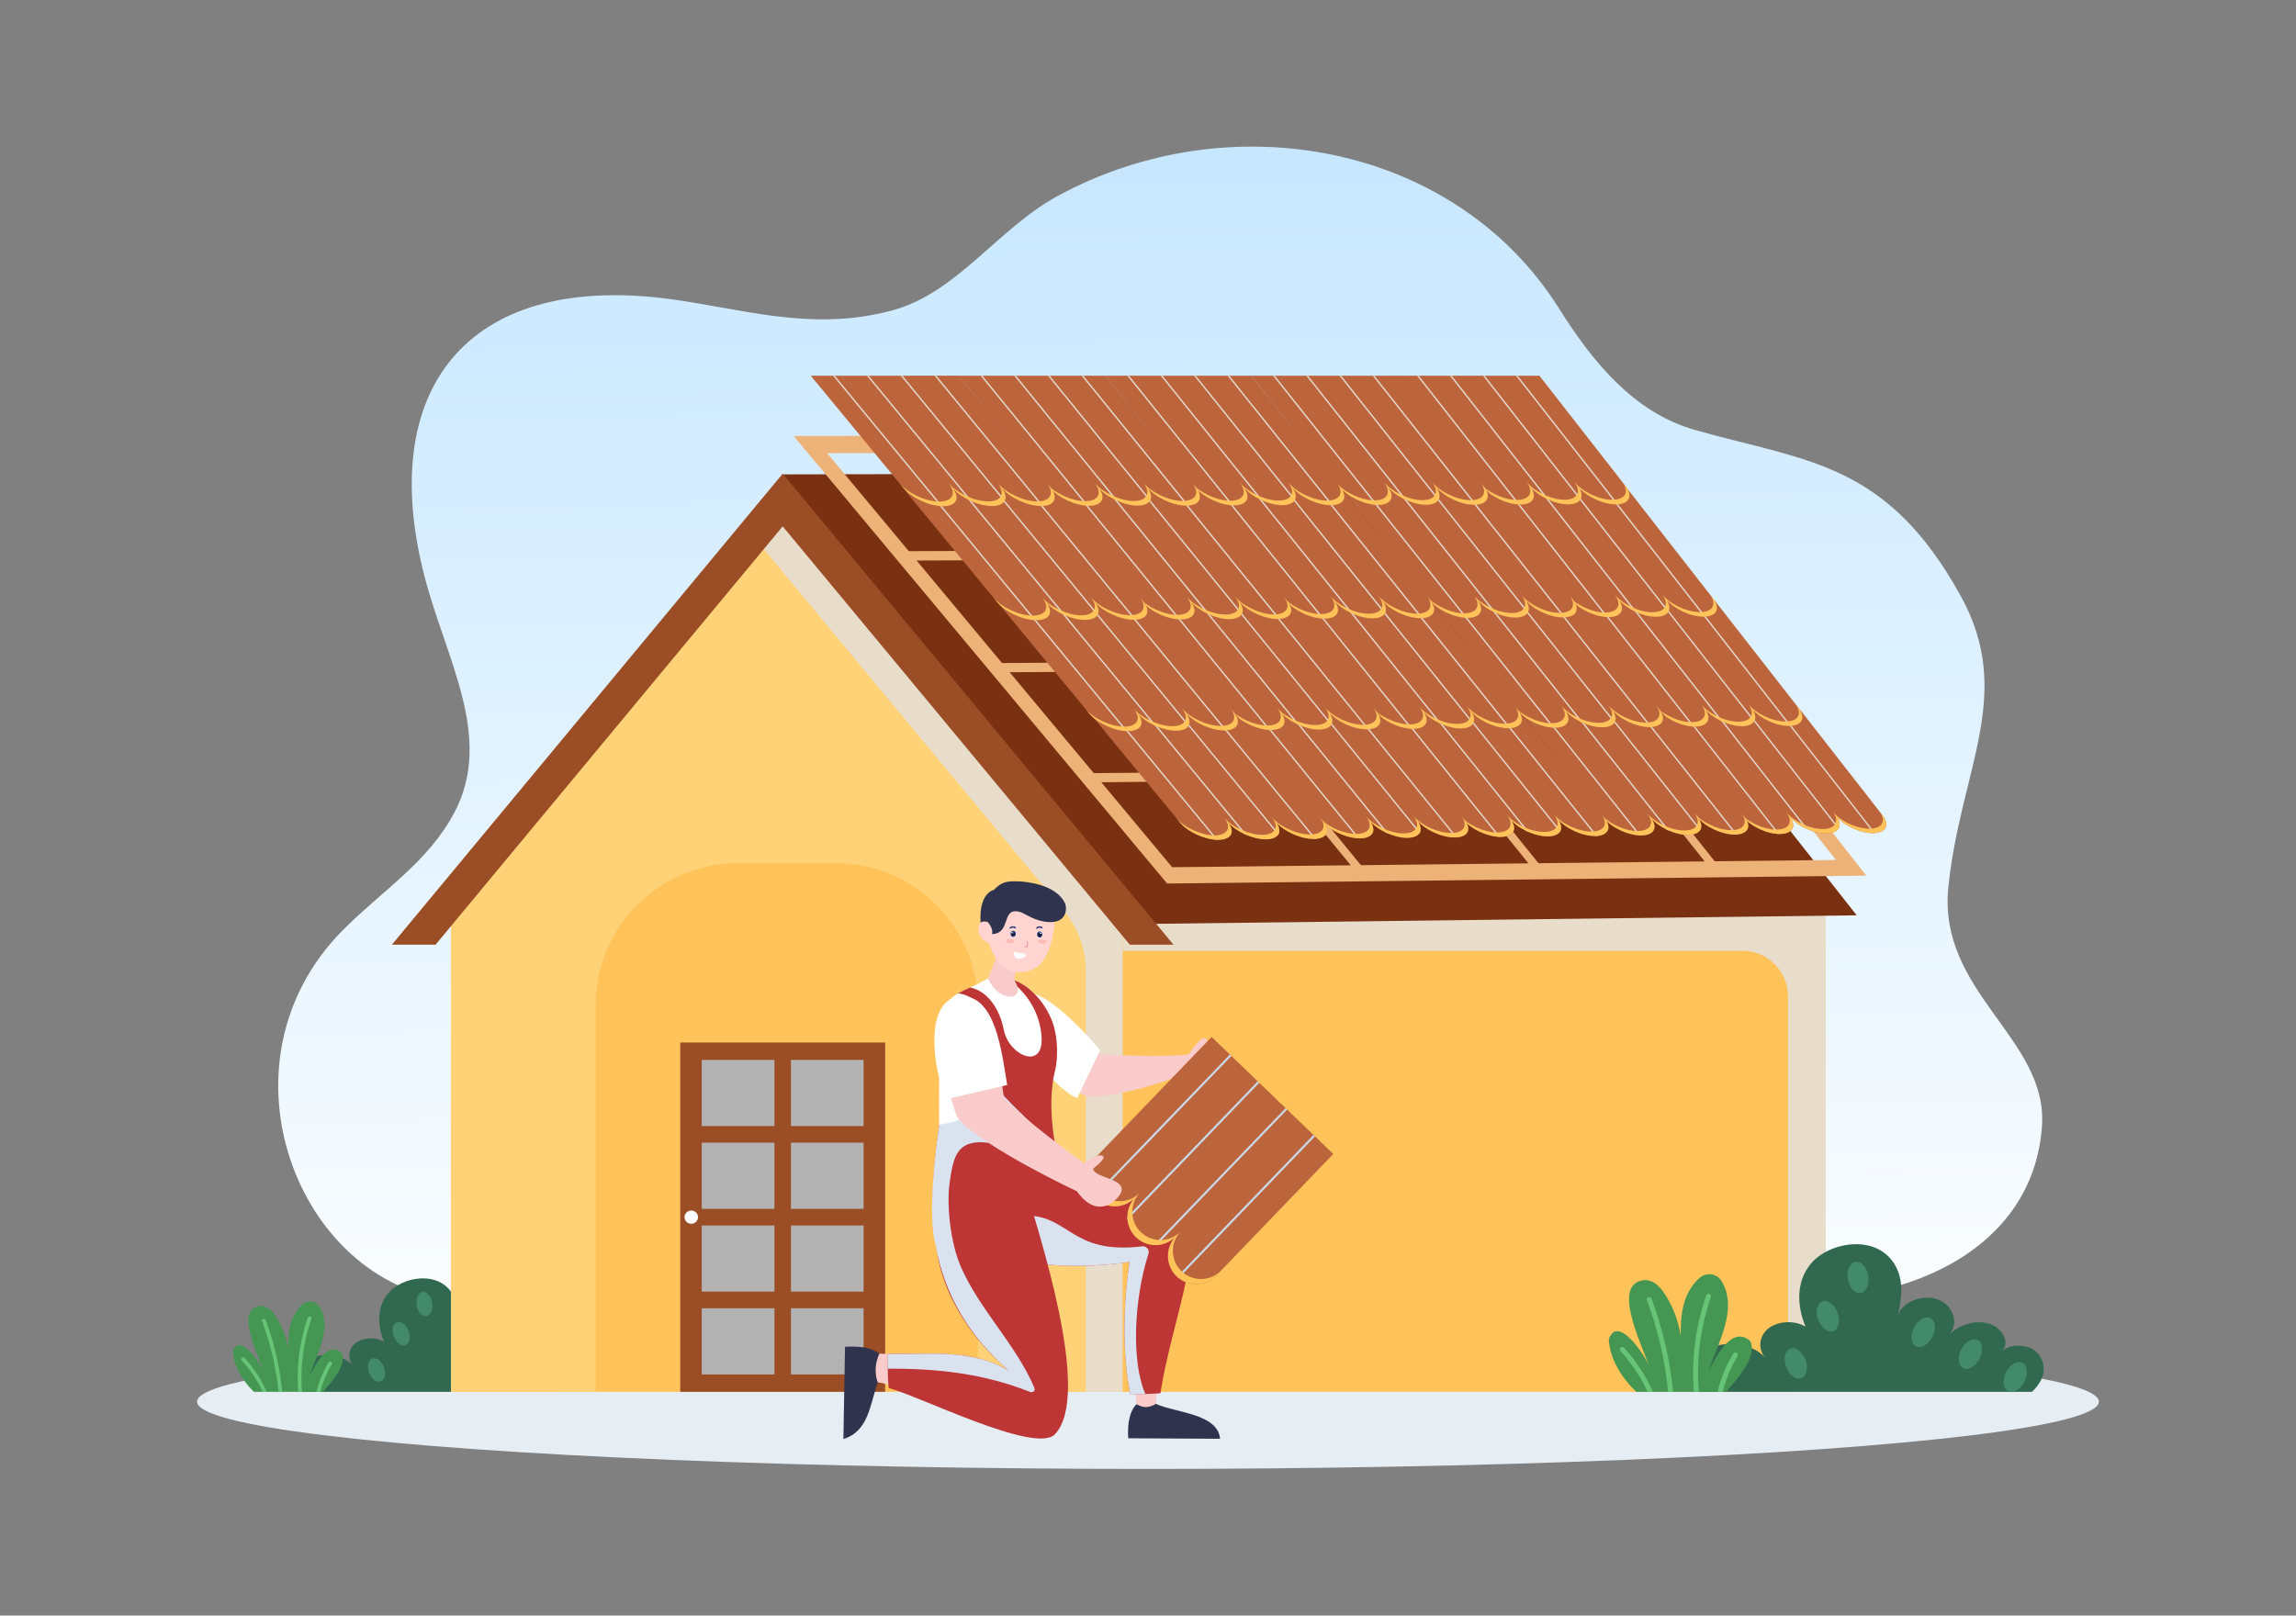 <?xml version="1.0" encoding="utf-8"?>
<svg xmlns="http://www.w3.org/2000/svg" viewBox="0 0 1364 960">
  <rect x="0" y="0" width="1364" height="960" fill="#808080" stroke="none"/>
  <linearGradient gradientUnits="userSpaceOnUse" id="a" x1="691.537" x2="682.111" y1="843.347" y2="62.905">
    <stop offset="0" stop-color="#fff"/>
    <stop offset="1" stop-color="#c5e6ff"/>
  </linearGradient>
  <path d="M1157.469,527.086c7.167-69.924,39.771-114.195,7.389-172.891  c-44.252-80.213-92.006-79.923-158.066-98.747c-35.668-10.164-60.253-39.71-80.565-72.073  c-61.834-98.519-196.201-122.697-298.54-66.562c-34.45,18.896-59.129,56.857-96.667,67.359  c-49.366,13.812-92.705-1.643-136.588-6.926c-117.481-14.144-170.746,54.614-142.297,165.035  c12.696,49.278,41.378,95.701,17.871,140.398c-15.634,29.727-43.086,46.586-66.382,70.098  c-78.178,78.901-26.763,209.76,64.333,219.763c192.488,21.136,581.505-17.631,774.417-0.972  c89.586,7.736,165.49-29.041,170.709-102.214C1216.813,617.103,1151.04,589.817,1157.469,527.086z" fill="url(#a)"/>
  <ellipse cx="682" cy="832.893" fill="#E6EEF4" rx="564.901" ry="39.981"/>
  <path d="M335.999,820.936c-0.952,2.268-2.528,4.296-4.461,6.105H178.041c-0.384-0.603-0.706-1.234-0.98-1.871  c-1.398-3.261-1.432-6.927-0.13-10.216c0.562-1.432,1.377-2.789,2.446-4.008c0.829-0.966,1.816-1.836,2.96-2.597  c1.782-1.185,3.844-2.028,6.043-2.542c1.09-0.26,2.22-0.438,3.358-0.527c4.056-0.356,8.291,0.295,11.888,1.85  c2.46,1.055,4.618,2.542,6.215,4.413c-3.591-4.015-2.946-10.072,1.432-13.491c4.385-3.412,11.963-3.762,16.869-0.774  c-3.864-9.36-4.385-20.227,2.227-28.47c6.612-8.243,21.844-12.224,31.841-6.455c5.639,3.255,8.627,8.832,9.401,14.355  c0.74,5.221-0.26,10.477-1.343,15.664c1.61-6.03,10.86-10.059,18.048-7.571c7.332,2.535,10.086,11.025,5.406,16.095  c1.076-1.055,2.329-2.014,3.714-2.823c1.878-1.11,3.995-1.946,6.201-2.412c1.309-0.267,2.645-0.411,3.981-0.397  c1.22,0.02,2.433,0.171,3.632,0.459c6.475,1.583,10.531,8.517,6.66,12.888c-0.041,0.055-0.082,0.103-0.13,0.151  c0.041-0.048,0.089-0.096,0.137-0.144l0.007-0.007c1.466-1.528,3.7-2.378,6.084-2.597c0.021,0,0.048,0,0.075-0.007  c3.084-0.26,6.427,0.527,8.716,2.261C336.944,811.398,337.807,816.64,335.999,820.936z" fill="#30694F"/>
  <path d="M228.143,812.412c1.394,3.739,0.548,7.507-1.89,8.416c-2.438,0.909-5.544-1.386-6.938-5.125  c-1.394-3.739-0.548-7.507,1.89-8.416C223.644,806.378,226.75,808.673,228.143,812.412z" fill="#428A6B"/>
  <path d="M242.76,790.882c1.394,3.739,0.548,7.507-1.89,8.416c-2.438,0.909-5.544-1.386-6.938-5.125  c-1.394-3.739-0.548-7.507,1.89-8.415C238.26,784.849,241.366,787.143,242.76,790.882z" fill="#428A6B"/>
  <path d="M256.785,774.088c0.644,3.938-0.915,7.471-3.482,7.891c-2.568,0.42-5.171-2.432-5.815-6.37  c-0.644-3.938,0.915-7.471,3.482-7.891C253.538,767.298,256.141,770.15,256.785,774.088z" fill="#428A6B"/>
  <path d="M286.055,801.999c-1.818,3.552-5.169,5.472-7.485,4.287c-2.316-1.185-2.72-5.026-0.902-8.578  c1.818-3.553,5.169-5.472,7.484-4.287C287.469,794.606,287.872,798.446,286.055,801.999z" fill="#428A6B"/>
  <path d="M307.632,811.945c-1.818,3.552-5.169,5.472-7.485,4.287c-2.316-1.185-2.72-5.026-0.902-8.578  c1.818-3.553,5.169-5.472,7.485-4.287C309.045,804.552,309.45,808.393,307.632,811.945z" fill="#428A6B"/>
  <path d="M328.072,822.404c-1.818,3.552-5.169,5.472-7.485,4.287c-2.316-1.185-2.72-5.026-0.902-8.578  c1.818-3.552,5.169-5.472,7.485-4.287C329.486,815.011,329.89,818.851,328.072,822.404z" fill="#428A6B"/>
  <path d="M203.626,807.13c0.069,6.619-6.838,14.279-11.696,19.912h-41.084c-6.591-6.413-11.984-14.848-12.505-23.941  c4.015-11.607,16.383,6.996,18.336,12.06c-3.81-10.936-16.897-37.329-2.426-39.063c4.228-0.507,7.448,3.056,8.805,5.036  c4.57,6.537,6.996,13.252,8.133,20.275c-0.13-9.846,0.993-19.096,8.112-25.941c3.81-3.68,8.476-2.028,10.21,0.623  c5.872,8.661,2.761,19.576-1.131,29.717c-1.583,4.118-3.296,8.099-4.591,11.758c1.782-3.22,4.536-8.709,7.948-12.285  c3.234-3.399,7.071-5.071,11.217-1.405C203.407,804.923,203.613,806.006,203.626,807.13z" fill="#459653"/>
  <path d="M167.701,827.042h-2.261c-1.411-14.32-4.68-28.415-9.723-41.92c-0.514-1.363,1.672-1.946,2.172-0.603  C162.994,798.208,166.29,812.515,167.701,827.042z" fill="#66C477"/>
  <path d="M158.527,827.042h-2.48c-3.118-6.756-7.27-13.026-12.34-18.569c-0.973-1.069,0.617-2.659,1.597-1.59  C150.777,812.872,155.238,819.682,158.527,827.042z" fill="#66C477"/>
  <path d="M179.377,810.946c-0.397,5.351-0.384,10.737,0.048,16.095h-2.234c-0.048-0.624-0.096-1.247-0.13-1.871  c-0.206-3.405-0.253-6.811-0.13-10.216c0.349-10.819,2.316-21.556,5.879-31.855c0.48-1.363,2.652-0.774,2.179,0.603  C181.926,792.514,180.042,801.682,179.377,810.946z" fill="#66C477"/>
  <path d="M197.117,810.747c-3.09,5.091-5.365,10.586-6.776,16.294h-2.316c1.446-6.112,3.858-12.005,7.147-17.431  C195.925,808.377,197.871,809.507,197.117,810.747z" fill="#66C477"/>
  <rect fill="#FFC35A" height="292.789" width="427.105" x="657.53" y="534.253"/>
  <path d="M657.53,534.253v30.721h377.568c14.997,0,27.154,12.157,27.154,27.154v234.915h22.383V534.253H657.53z" fill="#E8DDCA"/>
  <polygon fill="#7A3111" points="1103.031 543.899 684.201 548.973 464.973 281.887 896.125 280.923"/>
  <polygon fill="#EDB277" points="807.136 519.885 599.052 266.156 602.728 262.986 810.73 516.84"/>
  <polygon fill="#EDB277" points="912.6 518.708 708.569 265.989 712.244 262.831 916.193 515.675"/>
  <polygon fill="#EDB277" points="1017.225 517.541 817.188 265.823 820.862 262.678 1020.818 514.52"/>
  <polygon fill="#EDB277" points="952.612 331.426 536.561 333.106 535.441 327.526 951.723 325.933"/>
  <polygon fill="#EDB277" points="1002.99 396.811 590.957 399.506 589.873 394.004 1002.133 391.393"/>
  <polygon fill="#EDB277" points="1052.605 461.205 644.515 464.885 643.467 459.458 1051.779 455.86"/>
  <path d="M471.521,259.107l221.826,265.898l415.36-4.695L903.505,258.563L471.521,259.107z M491.388,269.266  l408.942-0.67l190.347,242.395l-394.353,4.313L491.388,269.266z" fill="#EDB277"/>
  <path d="M986.07,422.382l49.265,62.798l0.004,0c0.015,0.02,0.026,0.038,0.042,0.058  c4.519,5.761,14.376,10.383,22.019,10.328c7.644-0.055,10.185-4.768,5.673-10.529c-0.015-0.02-0.034-0.038-0.049-0.058l0.008,0  c4.533,5.734,14.341,10.327,21.961,10.272c7.62-0.055,10.173-4.737,5.732-10.473l0.008,0c4.525,5.735,14.33,10.328,21.952,10.273  c7.622-0.055,10.183-4.738,5.749-10.475l0.004,0l-49.024-62.828L986.07,422.382z" fill="#BC643C"/>
  <path d="M999.637,422.277l57.441,73.283c-0.356,0.003-0.724-0.01-1.094-0.037l-57.409-73.238L999.637,422.277z" fill="#E2D6C9"/>
  <path d="M1018.716,422.132l55.335,70.683c-0.563-0.236-1.117-0.487-1.654-0.753l-54.743-69.922L1018.716,422.132z" fill="#E2D6C9"/>
  <path d="M1037.8,421.987l54.684,69.938c-0.117,0.271-0.271,0.519-0.46,0.76l-55.276-70.69L1037.8,421.987z" fill="#E2D6C9"/>
  <path d="M1056.897,421.842l57.125,73.15c-0.333,0.032-0.668,0.05-1.024,0.052l-57.164-73.195L1056.897,421.842z" fill="#E2D6C9"/>
  <path d="M1116.392,481.955l2.044,2.619c4.426,5.736,1.873,10.425-5.749,10.48c-3.811,0.027-8.164-1.11-12.136-2.971  c-3.967-1.853-7.56-4.437-9.824-7.308c4.434,5.735,1.888,10.424-5.731,10.479c-7.589,0.055-17.366-4.514-21.922-10.218l-0.047-0.06  l-0.01,0c0.017,0.022,0.039,0.037,0.057,0.06c4.514,5.764,1.974,10.474-5.673,10.529c-7.646,0.055-17.498-4.565-22.019-10.328  l-2.054-2.618c4.522,5.765,14.375,10.386,22.023,10.331c7.648-0.055,10.188-4.767,5.673-10.532  c4.557,5.705,14.33,10.268,21.92,10.213c7.621-0.055,10.172-4.737,5.737-10.474c2.259,2.865,5.853,5.449,9.826,7.31  c3.973,1.861,8.321,2.991,12.132,2.964C1118.261,492.376,1120.82,487.693,1116.392,481.955z" fill="#FFC35A"/>
  <path d="M934.62,357.425l50.027,63.765l0.004,0c0.015,0.02,0.027,0.039,0.042,0.059  c4.589,5.849,14.562,10.558,22.278,10.521c7.717-0.037,10.262-4.806,5.681-10.655c-0.016-0.02-0.034-0.039-0.05-0.059l0.008,0  c4.602,5.822,14.526,10.501,22.218,10.464c7.693-0.036,10.25-4.775,5.74-10.598l0.008,0c4.594,5.823,14.514,10.502,22.208,10.466  c7.695-0.036,10.26-4.776,5.758-10.6h0.004l-49.778-63.793L934.62,357.425z" fill="#BC643C"/>
  <path d="M948.319,357.353l58.328,74.41c-0.36,0.002-0.731-0.012-1.104-0.04l-58.296-74.365L948.319,357.353z" fill="#E2D6C9"/>
  <path d="M967.583,357.254l56.188,71.77c-0.569-0.24-1.13-0.496-1.673-0.767L966.51,357.26L967.583,357.254z" fill="#E2D6C9"/>
  <path d="M986.851,357.156l55.526,71.012c-0.117,0.274-0.271,0.525-0.462,0.769l-56.127-71.776L986.851,357.156z" fill="#E2D6C9"/>
  <path d="M1006.132,357.057l58.004,74.274c-0.336,0.032-0.674,0.049-1.034,0.05l-58.043-74.319L1006.132,357.057z" fill="#E2D6C9"/>
  <path d="M1066.47,418.126l2.075,2.659c4.494,5.824,1.938,10.569-5.757,10.606c-3.847,0.018-8.247-1.146-12.266-3.041  c-4.013-1.888-7.652-4.515-9.951-7.431c4.502,5.823,1.953,10.568-5.74,10.604c-7.662,0.036-17.554-4.618-22.179-10.409l-0.047-0.061  l-0.01,0c0.018,0.023,0.04,0.038,0.057,0.061c4.583,5.852,2.04,10.619-5.68,10.655c-7.72,0.037-17.687-4.67-22.278-10.521  l-2.085-2.658c4.592,5.853,14.561,10.561,22.282,10.524c7.721-0.037,10.264-4.805,5.68-10.658  c4.627,5.793,14.514,10.441,22.177,10.404c7.694-0.037,10.248-4.775,5.745-10.599c2.294,2.909,5.933,5.537,9.953,7.433  c4.019,1.896,8.414,3.052,12.261,3.034C1068.404,428.69,1070.966,423.951,1066.47,418.126z" fill="#FFC35A"/>
  <path d="M902.691,423.016l50.043,62.992l0.004,0c0.015,0.02,0.027,0.039,0.042,0.058  c4.59,5.778,14.544,10.415,22.236,10.359c7.692-0.056,10.215-4.783,5.633-10.562c-0.016-0.02-0.034-0.039-0.05-0.058l0.008,0  c4.603,5.752,14.509,10.358,22.176,10.303c7.668-0.055,10.204-4.752,5.692-10.505l0.008,0c4.596,5.752,14.497,10.36,22.167,10.304  c7.67-0.055,10.214-4.753,5.709-10.507l0.004,0l-49.798-63.021L902.691,423.016z" fill="#BC643C"/>
  <path d="M916.345,422.91l58.347,73.509c-0.359,0.003-0.729-0.01-1.101-0.037l-58.315-73.464L916.345,422.91z" fill="#E2D6C9"/>
  <path d="M935.546,422.764l56.207,70.9c-0.568-0.236-1.128-0.488-1.67-0.755l-55.606-70.137L935.546,422.764z" fill="#E2D6C9"/>
  <path d="M954.751,422.618l55.546,70.153c-0.116,0.272-0.269,0.521-0.458,0.763l-56.148-70.907L954.751,422.618z" fill="#E2D6C9"/>
  <path d="M973.969,422.472l58.026,73.375c-0.335,0.033-0.672,0.05-1.03,0.053L972.9,422.48L973.969,422.472z" fill="#E2D6C9"/>
  <path d="M1034.285,482.77l2.076,2.627c4.496,5.754,1.961,10.457-5.709,10.513c-3.835,0.028-8.224-1.113-12.235-2.979  c-4.006-1.859-7.64-4.45-9.94-7.331c4.504,5.753,1.977,10.456-5.691,10.511c-7.638,0.055-17.51-4.527-22.137-10.249l-0.047-0.06  l-0.01,0c0.018,0.022,0.04,0.037,0.057,0.06c4.585,5.782,2.063,10.506-5.632,10.562c-7.695,0.056-17.643-4.578-22.236-10.359  l-2.086-2.626c4.594,5.782,14.544,10.417,22.24,10.362c7.697-0.056,10.218-4.782,5.632-10.565  c4.628,5.723,14.497,10.299,22.135,10.244c7.669-0.055,10.202-4.752,5.697-10.507c2.295,2.874,5.93,5.466,9.942,7.332  c4.012,1.866,8.396,3,12.231,2.973C1036.242,493.223,1038.783,488.525,1034.285,482.77z" fill="#FFC35A"/>
  <path d="M850.432,357.855l50.819,63.965l0.004,0c0.016,0.02,0.027,0.039,0.043,0.059  c4.661,5.867,14.733,10.591,22.498,10.554c7.766-0.037,10.292-4.821,5.639-10.689c-0.016-0.02-0.035-0.039-0.051-0.059l0.008,0  c4.674,5.84,14.696,10.533,22.438,10.496c7.742-0.037,10.281-4.79,5.699-10.631l0.008,0c4.667,5.841,14.684,10.535,22.428,10.498  c7.744-0.037,10.291-4.791,5.717-10.633h0.004l-50.566-63.992L850.432,357.855z" fill="#BC643C"/>
  <path d="M864.219,357.782l59.251,74.643c-0.362,0.002-0.736-0.012-1.112-0.04l-59.218-74.597L864.219,357.782z" fill="#E2D6C9"/>
  <path d="M883.607,357.683l57.077,71.994c-0.575-0.241-1.141-0.497-1.69-0.769l-56.467-71.219L883.607,357.683z" fill="#E2D6C9"/>
  <path d="M902.998,357.584l56.405,71.234c-0.115,0.275-0.269,0.527-0.459,0.772l-57.015-72L902.998,357.584z" fill="#E2D6C9"/>
  <path d="M922.403,357.485l58.922,74.505c-0.338,0.032-0.678,0.049-1.04,0.051l-58.961-74.55L922.403,357.485z" fill="#E2D6C9"/>
  <path d="M983.577,418.744l2.108,2.668c4.566,5.842,2.028,10.602-5.716,10.639c-3.872,0.018-8.308-1.149-12.366-3.05  c-4.053-1.894-7.734-4.529-10.07-7.454c4.574,5.841,2.043,10.6-5.699,10.637c-7.711,0.037-17.7-4.632-22.398-10.441l-0.048-0.061  l-0.01,0c0.018,0.023,0.04,0.038,0.058,0.061c4.656,5.87,2.131,10.652-5.639,10.689c-7.769,0.037-17.835-4.684-22.498-10.554  l-2.118-2.666c4.665,5.871,14.732,10.593,22.502,10.556c7.771-0.037,10.295-4.82,5.638-10.692  c4.699,5.811,14.684,10.473,22.396,10.436c7.743-0.037,10.279-4.79,5.704-10.633c2.33,2.918,6.012,5.554,10.072,7.456  c4.059,1.901,8.49,3.062,12.362,3.043C985.6,429.341,988.144,424.588,983.577,418.744z" fill="#FFC35A"/>
  <path d="M882.213,291.148l50.81,64.759h0.004c0.016,0.02,0.027,0.04,0.043,0.06  c4.66,5.94,14.752,10.738,22.543,10.72c7.792-0.017,10.34-4.844,5.687-10.785c-0.016-0.02-0.035-0.04-0.051-0.06h0.008  c4.673,5.912,14.715,10.68,22.482,10.662c7.768-0.017,10.328-4.813,5.748-10.727l0.008,0c4.665,5.913,14.703,10.681,22.472,10.664  c7.77-0.017,10.338-4.814,5.766-10.728h0.004l-50.552-64.785L882.213,291.148z" fill="#BC643C"/>
  <path d="M896.046,291.11l59.239,75.569c-0.363,0.001-0.738-0.014-1.115-0.044l-59.207-75.522L896.046,291.11z" fill="#E2D6C9"/>
  <path d="M915.499,291.06l57.065,72.887c-0.576-0.245-1.144-0.505-1.693-0.781l-56.455-72.102L915.499,291.06z" fill="#E2D6C9"/>
  <path d="M934.955,291.01l56.391,72.117c-0.117,0.277-0.271,0.532-0.463,0.779l-57.002-72.893L934.955,291.01z" fill="#E2D6C9"/>
  <path d="M954.425,290.96l58.906,75.428c-0.339,0.032-0.68,0.048-1.044,0.048l-58.946-75.474L954.425,290.96z" fill="#E2D6C9"/>
  <path d="M1015.629,353.01l2.107,2.701c4.564,5.914,2.004,10.717-5.765,10.734c-3.885,0.009-8.332-1.182-12.398-3.113  c-4.061-1.924-7.747-4.596-10.082-7.556c4.572,5.913,2.02,10.715-5.747,10.733c-7.737,0.017-17.745-4.725-22.442-10.607  l-0.048-0.062l-0.01,0c0.018,0.023,0.04,0.038,0.058,0.061c4.654,5.943,2.108,10.767-5.687,10.785  c-7.795,0.017-17.881-4.778-22.543-10.72l-2.118-2.699c4.664,5.944,14.751,10.741,22.547,10.723  c7.796-0.018,10.342-4.843,5.687-10.788c4.698,5.883,14.703,10.619,22.44,10.602c7.768-0.017,10.326-4.813,5.753-10.728  c2.329,2.954,6.016,5.627,10.084,7.558c4.067,1.931,8.509,3.115,12.394,3.106C1017.628,363.722,1020.194,358.926,1015.629,353.01z" fill="#FFC35A"/>
  <path d="M828.917,223.245l51.479,65.611h0.004c0.016,0.02,0.027,0.04,0.044,0.061  c4.721,6.018,14.908,10.895,22.756,10.898c7.848,0.003,10.392-4.871,5.679-10.89c-0.016-0.02-0.035-0.04-0.051-0.061h0.008  c4.734,5.99,14.87,10.836,22.693,10.839c7.824,0.003,10.38-4.84,5.74-10.83h0.008c4.726,5.991,14.858,10.837,22.682,10.84  c7.825,0.003,10.39-4.84,5.758-10.832h0.004l-51.215-65.635H828.917z" fill="#BC643C"/>
  <path d="M842.851,223.243l60.018,76.562c-0.366,0-0.743-0.016-1.123-0.047l-59.985-76.515H842.851z" fill="#E2D6C9"/>
  <path d="M862.445,223.243l57.814,73.844c-0.581-0.249-1.154-0.514-1.709-0.794l-57.196-73.05H862.445z" fill="#E2D6C9"/>
  <path d="M882.043,223.243l57.131,73.064c-0.116,0.28-0.271,0.537-0.462,0.786l-57.75-73.85H882.043z" fill="#E2D6C9"/>
  <path d="M901.654,223.243l59.679,76.418c-0.341,0.031-0.685,0.046-1.051,0.046l-59.719-76.465H901.654z" fill="#E2D6C9"/>
  <path d="M963.585,286.142l2.135,2.736c4.624,5.991,2.068,10.84-5.758,10.838c-3.912-0.001-8.398-1.217-12.502-3.18  c-4.099-1.955-7.824-4.667-10.189-7.666c4.632,5.991,2.084,10.839-5.74,10.836c-7.792-0.003-17.895-4.824-22.653-10.782  l-0.049-0.062h-0.01c0.018,0.023,0.041,0.039,0.059,0.062c4.715,6.021,2.173,10.892-5.679,10.889  c-7.851-0.003-18.032-4.877-22.756-10.898l-2.146-2.735c4.725,6.022,14.908,10.898,22.76,10.9c7.853,0.003,10.395-4.87,5.678-10.893  c4.759,5.96,14.858,10.775,22.651,10.777c7.824,0.003,10.379-4.84,5.745-10.832c2.36,2.993,6.085,5.704,10.191,7.668  c4.105,1.963,8.585,3.171,12.498,3.173C965.648,296.978,968.211,292.135,963.585,286.142z" fill="#FFC35A"/>
  <path d="M797.472,291.367l51.614,64.964h0.004c0.016,0.02,0.028,0.04,0.044,0.06  c4.734,5.958,14.926,10.771,22.767,10.754c7.842-0.018,10.371-4.86,5.645-10.819c-0.016-0.02-0.035-0.04-0.052-0.06l0.008,0  c4.747,5.931,14.888,10.713,22.705,10.695c7.817-0.018,10.359-4.829,5.706-10.76l0.008,0c4.739,5.932,14.875,10.714,22.694,10.697  c7.819-0.018,10.369-4.829,5.724-10.762h0.004l-51.352-64.989L797.472,291.367z" fill="#BC643C"/>
  <path d="M811.394,291.329l60.176,75.808c-0.365,0.001-0.743-0.014-1.123-0.044l-60.143-75.761L811.394,291.329z" fill="#E2D6C9"/>
  <path d="M830.972,291.278l57.967,73.117c-0.581-0.246-1.155-0.507-1.71-0.784l-57.348-72.33L830.972,291.278z" fill="#E2D6C9"/>
  <path d="M850.554,291.228l57.283,72.345c-0.115,0.278-0.269,0.534-0.46,0.781l-57.904-73.123L850.554,291.228z" fill="#E2D6C9"/>
  <path d="M870.149,291.177l59.838,75.666c-0.341,0.032-0.684,0.048-1.05,0.049l-59.879-75.712L870.149,291.177z" fill="#E2D6C9"/>
  <path d="M932.201,353.424l2.141,2.709c4.637,5.933,2.095,10.75-5.724,10.768c-3.909,0.009-8.394-1.186-12.501-3.123  c-4.101-1.93-7.83-4.61-10.202-7.58c4.645,5.932,2.112,10.749-5.706,10.766c-7.786,0.017-17.894-4.74-22.664-10.64l-0.049-0.062  l-0.01,0c0.018,0.023,0.041,0.039,0.059,0.062c4.728,5.962,2.201,10.801-5.645,10.819c-7.845,0.018-18.031-4.793-22.767-10.754  l-2.151-2.708c4.737,5.963,14.925,10.774,22.771,10.757c7.846-0.018,10.373-4.859,5.644-10.822  c4.772,5.901,14.875,10.652,22.662,10.635c7.818-0.018,10.357-4.828,5.711-10.762c2.366,2.963,6.096,5.644,10.204,7.582  c4.107,1.937,8.587,3.125,12.497,3.116C934.292,364.17,936.839,359.358,932.201,353.424z" fill="#FFC35A"/>
  <path d="M818.26,423.657l50.833,63.188l0.004,0c0.016,0.02,0.027,0.039,0.043,0.058  c4.663,5.796,14.715,10.447,22.456,10.391c7.741-0.056,10.246-4.798,5.591-10.595c-0.016-0.02-0.035-0.039-0.051-0.058l0.008,0  c4.676,5.769,14.679,10.39,22.395,10.334c7.717-0.056,10.234-4.767,5.651-10.538l0.008,0c4.668,5.77,14.667,10.391,22.386,10.335  c7.719-0.056,10.244-4.768,5.669-10.54l0.004,0l-50.585-63.216L818.26,423.657z" fill="#BC643C"/>
  <path d="M832.002,423.551l59.269,73.737c-0.361,0.003-0.733-0.01-1.108-0.037l-59.236-73.692L832.002,423.551z" fill="#E2D6C9"/>
  <path d="M851.326,423.404l57.095,71.12c-0.573-0.237-1.139-0.49-1.687-0.757l-56.485-70.355L851.326,423.404z" fill="#E2D6C9"/>
  <path d="M870.654,423.257l56.424,70.37c-0.114,0.272-0.267,0.522-0.455,0.765l-57.035-71.127L870.654,423.257z" fill="#E2D6C9"/>
  <path d="M889.996,423.11l58.943,73.602c-0.337,0.033-0.676,0.05-1.037,0.053l-58.983-73.647L889.996,423.11z" fill="#E2D6C9"/>
  <path d="M951.147,483.594l2.109,2.635c4.568,5.772,2.051,10.49-5.668,10.546c-3.859,0.028-8.285-1.117-12.336-2.988  c-4.045-1.864-7.722-4.464-10.059-7.353c4.576,5.771,2.067,10.488-5.65,10.544c-7.686,0.056-17.657-4.541-22.356-10.28l-0.048-0.06  l-0.01,0c0.018,0.023,0.04,0.037,0.058,0.06c4.657,5.799,2.154,10.539-5.591,10.595c-7.744,0.056-17.791-4.592-22.456-10.391  l-2.119-2.634c4.666,5.8,14.715,10.449,22.46,10.393c7.746-0.056,10.248-4.797,5.59-10.598c4.7,5.74,14.666,10.33,22.354,10.275  c7.718-0.056,10.233-4.767,5.656-10.539c2.331,2.882,6.009,5.483,10.061,7.355c4.051,1.872,8.472,3.009,12.332,2.981  C953.194,494.08,955.716,489.367,951.147,483.594z" fill="#FFC35A"/>
  <path d="M765.177,358.291l51.625,64.167l0.004,0c0.016,0.02,0.028,0.039,0.044,0.059  c4.735,5.885,14.907,10.624,22.723,10.586c7.816-0.037,10.323-4.836,5.596-10.723c-0.016-0.02-0.036-0.039-0.052-0.059l0.008,0  c4.748,5.858,14.87,10.566,22.661,10.529c7.792-0.037,10.312-4.805,5.657-10.665l0.008,0c4.74,5.859,14.857,10.567,22.65,10.53  c7.794-0.037,10.322-4.806,5.675-10.666h0.004l-51.367-64.193L765.177,358.291z" fill="#BC643C"/>
  <path d="M779.054,358.218l60.19,74.878c-0.364,0.002-0.741-0.012-1.119-0.04l-60.157-74.832L779.054,358.218z" fill="#E2D6C9"/>
  <path d="M798.567,358.118l57.982,72.221c-0.58-0.242-1.152-0.499-1.706-0.772l-57.362-71.444L798.567,358.118z" fill="#E2D6C9"/>
  <path d="M818.083,358.018l57.299,71.459c-0.114,0.276-0.267,0.529-0.456,0.774l-57.919-72.227L818.083,358.018z" fill="#E2D6C9"/>
  <path d="M837.614,357.918l59.855,74.74c-0.34,0.032-0.682,0.049-1.046,0.051l-59.896-74.785L837.614,357.918z" fill="#E2D6C9"/>
  <path d="M899.638,419.37l2.141,2.676c4.638,5.86,2.119,10.635-5.675,10.672c-3.897,0.019-8.37-1.152-12.469-3.059  c-4.093-1.9-7.818-4.543-10.19-7.477c4.646,5.859,2.135,10.634-5.657,10.671c-7.761,0.037-17.849-4.646-22.62-10.474l-0.049-0.061  l-0.01,0c0.018,0.023,0.041,0.038,0.059,0.061c4.729,5.889,2.224,10.685-5.596,10.723c-7.819,0.037-17.985-4.698-22.723-10.586  l-2.152-2.675c4.738,5.89,14.906,10.626,22.727,10.589c7.821-0.037,10.326-4.835,5.595-10.726  c4.773,5.829,14.857,10.506,22.618,10.469c7.793-0.037,10.31-4.805,5.662-10.666c2.367,2.927,6.092,5.571,10.192,7.479  c4.099,1.907,8.568,3.071,12.465,3.052C901.753,430.001,904.278,425.232,899.638,419.37z" fill="#FFC35A"/>
  <path d="M711.376,291.589l52.435,65.173l0.004,0c0.016,0.02,0.028,0.04,0.044,0.06  c4.809,5.977,15.103,10.806,22.995,10.788c7.893-0.018,10.402-4.876,5.601-10.854c-0.016-0.02-0.036-0.04-0.052-0.06l0.008,0  c4.822,5.95,15.064,10.747,22.932,10.729c7.868-0.018,10.391-4.844,5.664-10.795l0.008,0c4.814,5.951,15.051,10.748,22.921,10.73  c7.87-0.018,10.401-4.845,5.682-10.796h0.004l-52.169-65.197L711.376,291.589z" fill="#BC643C"/>
  <path d="M725.389,291.551l61.133,76.051c-0.368,0.001-0.748-0.014-1.13-0.044l-61.1-76.004L725.389,291.551z" fill="#E2D6C9"/>
  <path d="M745.095,291.5l58.889,73.351c-0.587-0.247-1.166-0.509-1.727-0.786l-58.26-72.562L745.095,291.5z" fill="#E2D6C9"/>
  <path d="M764.804,291.449l58.194,72.577c-0.114,0.279-0.267,0.535-0.457,0.784l-58.824-73.357L764.804,291.449z" fill="#E2D6C9"/>
  <path d="M784.527,291.398l60.789,75.908c-0.343,0.032-0.688,0.048-1.056,0.049l-60.831-75.954L784.527,291.398z" fill="#E2D6C9"/>
  <path d="M847.446,353.844l2.175,2.718c4.711,5.951,2.189,10.784-5.681,10.802c-3.935,0.009-8.458-1.189-12.605-3.132  c-4.142-1.936-7.915-4.624-10.324-7.604c4.719,5.951,2.205,10.783-5.663,10.801c-7.837,0.018-18.046-4.755-22.891-10.673  l-0.05-0.062l-0.01,0c0.019,0.023,0.041,0.039,0.06,0.062c4.803,5.981,2.295,10.836-5.601,10.854  c-7.896,0.018-18.184-4.808-22.995-10.788l-2.186-2.717c4.813,5.982,15.102,10.808,22.999,10.791  c7.897-0.018,10.405-4.874,5.601-10.857c4.847,5.92,15.051,10.686,22.889,10.668c7.869-0.018,10.389-4.844,5.668-10.796  c2.404,2.973,6.178,5.662,10.327,7.606c4.148,1.944,8.666,3.134,12.601,3.125C849.63,364.624,852.158,359.797,847.446,353.844z" fill="#FFC35A"/>
  <path d="M743.33,223.245l52.296,65.822h0.004c0.016,0.02,0.028,0.04,0.044,0.061  c4.796,6.037,15.085,10.93,22.983,10.932c7.899,0.003,10.424-4.887,5.636-10.924c-0.016-0.021-0.036-0.04-0.052-0.061h0.008  c4.809,6.009,15.046,10.87,22.92,10.873c7.874,0.003,10.412-4.855,5.698-10.865h0.008c4.801,6.01,15.033,10.872,22.908,10.874  c7.876,0.003,10.422-4.856,5.716-10.866h0.004l-52.028-65.846H743.33z" fill="#BC643C"/>
  <path d="M757.355,223.243l60.97,76.809c-0.368,0-0.748-0.016-1.131-0.047l-60.937-76.761H757.355z" fill="#E2D6C9"/>
  <path d="M777.076,223.243l58.732,74.082c-0.587-0.25-1.165-0.516-1.726-0.797l-58.104-73.285H777.076z" fill="#E2D6C9"/>
  <path d="M796.801,223.243l58.038,73.299c-0.115,0.281-0.269,0.539-0.46,0.789l-58.667-74.088H796.801z" fill="#E2D6C9"/>
  <path d="M816.539,223.243l60.626,76.664c-0.343,0.031-0.689,0.047-1.057,0.047l-60.667-76.71H816.539z" fill="#E2D6C9"/>
  <path d="M879.333,286.344l2.169,2.745c4.698,6.01,2.16,10.875-5.715,10.872c-3.938-0.001-8.461-1.221-12.606-3.19  c-4.14-1.962-7.909-4.681-10.311-7.691c4.706,6.01,2.177,10.874-5.697,10.871c-7.843-0.003-18.046-4.839-22.879-10.816l-0.05-0.063  h-0.01c0.019,0.023,0.041,0.039,0.06,0.063c4.79,6.04,2.267,10.927-5.635,10.924c-7.902-0.003-18.185-4.893-22.983-10.932  l-2.18-2.744c4.8,6.041,15.084,10.933,22.987,10.935c7.904,0.002,10.426-4.886,5.635-10.927  c4.834,5.979,15.033,10.809,22.877,10.811c7.875,0.002,10.41-4.855,5.703-10.866c2.397,3.002,6.167,5.723,10.313,7.693  c4.146,1.97,8.664,3.182,12.602,3.183C881.489,297.214,884.032,292.356,879.333,286.344z" fill="#FFC35A"/>
  <path d="M656.644,223.245l53.128,66.036h0.004c0.016,0.021,0.028,0.04,0.045,0.061  c4.872,6.056,15.264,10.965,23.214,10.967c7.951,0.003,10.455-4.903,5.591-10.96c-0.017-0.021-0.036-0.04-0.053-0.061h0.008  c4.885,6.028,15.225,10.905,23.15,10.908c7.925,0.002,10.444-4.871,5.654-10.9h0.008c4.877,6.029,15.212,10.907,23.138,10.909  c7.927,0.002,10.454-4.872,5.673-10.901h0.004l-52.856-66.059H656.644z" fill="#BC643C"/>
  <path d="M670.76,223.243l61.94,77.058c-0.371,0-0.753-0.016-1.139-0.047l-61.906-77.011H670.76z" fill="#E2D6C9"/>
  <path d="M690.611,223.243l59.666,74.322c-0.592-0.251-1.177-0.517-1.743-0.8l-59.028-73.523H690.611z" fill="#E2D6C9"/>
  <path d="M710.465,223.243l58.961,73.537c-0.114,0.282-0.266,0.54-0.457,0.791l-59.6-74.328H710.465z" fill="#E2D6C9"/>
  <path d="M730.333,223.243l61.59,76.912c-0.345,0.031-0.693,0.047-1.064,0.047l-61.631-76.959H730.333z" fill="#E2D6C9"/>
  <path d="M794.004,286.549l2.203,2.753c4.773,6.03,2.255,10.91-5.672,10.907c-3.963-0.001-8.525-1.225-12.712-3.2  c-4.181-1.968-7.995-4.696-10.435-7.715c4.781,6.029,2.272,10.909-5.654,10.906c-7.894-0.002-18.2-4.854-23.108-10.851l-0.05-0.063  h-0.01c0.019,0.024,0.042,0.039,0.061,0.063c4.866,6.06,2.363,10.962-5.591,10.96c-7.954-0.003-18.34-4.908-23.214-10.967  l-2.214-2.752c4.876,6.061,15.264,10.968,23.219,10.97c7.955,0.002,10.458-4.902,5.59-10.963  c4.91,5.999,15.211,10.844,23.106,10.846c7.926,0.002,10.442-4.871,5.659-10.902c2.435,3.012,6.249,5.741,10.438,7.717  c4.188,1.976,8.744,3.192,12.708,3.193C796.255,297.454,798.779,292.58,794.004,286.549z" fill="#FFC35A"/>
  <path d="M733.591,424.301l51.631,63.384l0.004,0c0.016,0.02,0.028,0.039,0.044,0.059  c4.736,5.814,14.888,10.479,22.678,10.422c7.791-0.056,10.276-4.813,5.548-10.628c-0.016-0.02-0.036-0.039-0.052-0.058l0.008,0  c4.749,5.787,14.85,10.422,22.616,10.365c7.767-0.056,10.265-4.783,5.61-10.571l0.008,0c4.741,5.788,14.838,10.423,22.606,10.367  c7.769-0.056,10.275-4.783,5.627-10.573l0.004,0l-51.378-63.412L733.591,424.301z" fill="#BC643C"/>
  <path d="M747.421,424.193l60.198,73.966c-0.363,0.003-0.738-0.01-1.116-0.037l-60.165-73.92L747.421,424.193z" fill="#E2D6C9"/>
  <path d="M766.87,424.046l57.991,71.341c-0.579-0.238-1.15-0.491-1.703-0.759l-57.37-70.573L766.87,424.046z" fill="#E2D6C9"/>
  <path d="M786.322,423.898l57.309,70.588c-0.113,0.273-0.264,0.524-0.452,0.768l-57.929-71.348L786.322,423.898z" fill="#E2D6C9"/>
  <path d="M805.788,423.75l59.867,73.83c-0.339,0.033-0.68,0.05-1.043,0.053l-59.907-73.875L805.788,423.75z" fill="#E2D6C9"/>
  <path d="M867.78,484.421l2.142,2.643c4.64,5.789,2.142,10.522-5.627,10.578c-3.884,0.028-8.347-1.12-12.437-2.997  c-4.085-1.87-7.805-4.477-10.178-7.375c4.648,5.788,2.158,10.521-5.609,10.577c-7.735,0.056-17.804-4.554-22.576-10.311l-0.049-0.06  l-0.01,0c0.018,0.023,0.041,0.038,0.059,0.06c4.73,5.817,2.246,10.571-5.548,10.628c-7.794,0.056-17.94-4.606-22.678-10.422  l-2.152-2.642c4.739,5.818,14.887,10.481,22.682,10.425c7.795-0.057,10.279-4.812,5.548-10.631  c4.773,5.758,14.837,10.362,22.574,10.306c7.767-0.056,10.263-4.782,5.614-10.572c2.367,2.891,6.088,5.499,10.18,7.377  c4.091,1.878,8.548,3.018,12.433,2.99C869.917,494.939,872.421,490.212,867.78,484.421z" fill="#FFC35A"/>
  <path d="M679.678,358.727l52.437,64.369l0.004,0c0.016,0.02,0.028,0.039,0.044,0.059  c4.809,5.904,15.082,10.657,22.948,10.619c7.867-0.038,10.354-4.852,5.553-10.757c-0.016-0.02-0.036-0.039-0.052-0.059l0.008,0  c4.822,5.877,15.044,10.599,22.885,10.561c7.842-0.037,10.343-4.821,5.615-10.699l0.008,0c4.814,5.877,15.031,10.6,22.875,10.563  c7.844-0.037,10.353-4.821,5.633-10.7h0.004l-52.175-64.396L679.678,358.727z" fill="#BC643C"/>
  <path d="M693.644,358.654l61.136,75.114c-0.367,0.002-0.745-0.012-1.127-0.041l-61.103-75.068L693.644,358.654z" fill="#E2D6C9"/>
  <path d="M713.283,358.554l58.894,72.448c-0.586-0.243-1.163-0.5-1.723-0.774l-58.264-71.669L713.283,358.554z" fill="#E2D6C9"/>
  <path d="M732.926,358.453l58.2,71.684c-0.113,0.277-0.265,0.53-0.453,0.777l-58.83-72.455L732.926,358.453z" fill="#E2D6C9"/>
  <path d="M752.583,358.353l60.797,74.975c-0.342,0.032-0.686,0.049-1.053,0.051l-60.838-75.02L752.583,358.353z" fill="#E2D6C9"/>
  <path d="M815.465,419.998l2.175,2.684c4.712,5.879,2.211,10.669-5.632,10.706c-3.922,0.019-8.433-1.156-12.572-3.069  c-4.134-1.905-7.902-4.557-10.311-7.5c4.72,5.878,2.228,10.667-5.614,10.705c-7.811,0.037-17.999-4.66-22.844-10.506l-0.05-0.061  l-0.01,0c0.019,0.023,0.041,0.038,0.06,0.061c4.804,5.907,2.317,10.719-5.553,10.756c-7.87,0.038-18.137-4.713-22.948-10.619  l-2.186-2.683c4.813,5.908,15.082,10.659,22.953,10.622c7.871-0.038,10.357-4.851,5.552-10.76  c4.847,5.847,15.031,10.538,22.842,10.501c7.843-0.038,10.341-4.821,5.62-10.7c2.404,2.936,6.173,5.589,10.313,7.502  c4.14,1.913,8.646,3.08,12.568,3.062C817.671,430.662,820.178,425.878,815.465,419.998z" fill="#FFC35A"/>
  <path d="M625.029,291.812l53.263,65.382l0.004,0c0.016,0.02,0.029,0.04,0.045,0.06  c4.885,5.996,15.282,10.84,23.225,10.822c7.944-0.018,10.434-4.891,5.557-10.888c-0.017-0.02-0.037-0.04-0.053-0.06h0.008  c4.897,5.969,15.242,10.781,23.161,10.763c7.919-0.018,10.422-4.86,5.62-10.829l0.008,0c4.889,5.97,15.229,10.782,23.149,10.764  c7.921-0.018,10.432-4.86,5.639-10.831h0.004l-52.992-65.406L625.029,291.812z" fill="#BC643C"/>
  <path d="M639.133,291.773l62.098,76.295c-0.37,0.001-0.753-0.014-1.138-0.044l-62.064-76.248L639.133,291.773z" fill="#E2D6C9"/>
  <path d="M658.968,291.722l59.818,73.586c-0.593-0.247-1.177-0.51-1.744-0.789l-59.179-72.795L658.968,291.722z" fill="#E2D6C9"/>
  <path d="M678.805,291.671l59.113,72.809c-0.113,0.28-0.265,0.537-0.454,0.786l-59.753-73.592L678.805,291.671z" fill="#E2D6C9"/>
  <path d="M698.657,291.62l61.749,76.151c-0.345,0.032-0.693,0.048-1.063,0.049l-61.79-76.197L698.657,291.62z" fill="#E2D6C9"/>
  <path d="M762.449,354.265l2.209,2.726c4.786,5.97,2.283,10.819-5.638,10.837c-3.96,0.009-8.521-1.193-12.71-3.142  c-4.183-1.942-8.001-4.639-10.448-7.628c4.794,5.97,2.299,10.817-5.619,10.835c-7.888,0.018-18.198-4.769-23.119-10.707  l-0.051-0.062l-0.01,0c0.019,0.023,0.042,0.039,0.061,0.062c4.879,6,2.391,10.87-5.557,10.888  c-7.947,0.018-18.338-4.823-23.225-10.822l-2.22-2.725c4.888,6.001,15.281,10.843,23.229,10.825  c7.949-0.018,10.436-4.89,5.556-10.891c4.922,5.939,15.229,10.72,23.117,10.702c7.92-0.018,10.42-4.86,5.625-10.831  c2.441,2.982,6.26,5.68,10.45,7.63c4.19,1.95,8.745,3.144,12.706,3.135C764.727,365.079,767.236,360.237,762.449,354.265z" fill="#FFC35A"/>
  <path d="M569.427,223.245l53.969,66.252h0.004c0.017,0.021,0.029,0.04,0.046,0.061  c4.949,6.076,15.446,11,23.448,11.003c8.003,0.002,10.487-4.919,5.546-10.995c-0.017-0.021-0.037-0.041-0.054-0.061h0.008  c4.962,6.048,15.406,10.94,23.382,10.943c7.977,0.002,10.476-4.887,5.61-10.935h0.008c4.953,6.049,15.392,10.942,23.37,10.944  c7.979,0.002,10.486-4.887,5.629-10.937h0.004l-53.693-66.274H569.427z" fill="#BC643C"/>
  <path d="M583.637,223.243l62.921,77.309c-0.373,0-0.758-0.016-1.147-0.047l-62.886-77.261H583.637z" fill="#E2D6C9"/>
  <path d="M603.618,223.243l60.611,74.564c-0.598-0.252-1.188-0.519-1.76-0.802l-59.963-73.762H603.618z" fill="#E2D6C9"/>
  <path d="M623.603,223.243l59.895,73.776c-0.112,0.283-0.264,0.542-0.454,0.794L622.5,223.243H623.603z" fill="#E2D6C9"/>
  <path d="M643.601,223.243l62.565,77.162c-0.347,0.031-0.697,0.047-1.07,0.047l-62.607-77.209H643.601z" fill="#E2D6C9"/>
  <path d="M708.16,286.755l2.238,2.762c4.849,6.049,2.351,10.945-5.628,10.943c-3.989-0.001-8.59-1.228-12.819-3.21  c-4.223-1.974-8.082-4.711-10.561-7.74c4.857,6.048,2.368,10.944-5.609,10.941c-7.945-0.002-18.355-4.87-23.34-10.886l-0.051-0.063  h-0.01c0.019,0.024,0.042,0.039,0.062,0.063c4.943,6.079,2.46,10.998-5.546,10.995c-8.006-0.002-18.496-4.924-23.448-11.003  l-2.249-2.761c4.953,6.08,15.446,11.003,23.452,11.006c8.007,0.002,10.49-4.918,5.546-10.998  c4.987,6.018,15.392,10.879,23.338,10.881c7.978,0.002,10.474-4.887,5.615-10.937c2.473,3.022,6.333,5.76,10.563,7.742  c4.23,1.982,8.824,3.202,12.814,3.203C710.506,297.695,713.01,292.805,708.16,286.755z" fill="#FFC35A"/>
  <path d="M648.395,424.948l52.437,63.582l0.004,0c0.016,0.02,0.028,0.039,0.044,0.059  c4.81,5.832,15.062,10.511,22.902,10.454c7.841-0.057,10.307-4.829,5.505-10.661c-0.016-0.02-0.036-0.039-0.052-0.059l0.008,0  c4.822,5.805,15.024,10.453,22.839,10.397c7.816-0.057,10.296-4.798,5.568-10.604l0.008,0c4.814,5.806,15.011,10.455,22.829,10.398  c7.818-0.057,10.306-4.798,5.585-10.606l0.004,0l-52.18-63.609L648.395,424.948z" fill="#BC643C"/>
  <path d="M662.315,424.84l61.138,74.196c-0.365,0.003-0.743-0.01-1.123-0.037l-61.104-74.15L662.315,424.84z" fill="#E2D6C9"/>
  <path d="M681.888,424.691l58.896,71.563c-0.584-0.239-1.161-0.493-1.72-0.762L680.799,424.7L681.888,424.691z" fill="#E2D6C9"/>
  <path d="M701.466,424.543l58.203,70.808c-0.112,0.274-0.262,0.526-0.45,0.77l-58.833-71.57L701.466,424.543z" fill="#E2D6C9"/>
  <path d="M721.057,424.394l60.802,74.06c-0.341,0.033-0.684,0.051-1.049,0.053l-60.843-74.105L721.057,424.394z" fill="#E2D6C9"/>
  <path d="M783.9,485.253l2.175,2.652c4.713,5.807,2.233,10.555-5.585,10.611c-3.909,0.028-8.409-1.123-12.54-3.006  c-4.125-1.876-7.889-4.491-10.298-7.398c4.721,5.806,2.249,10.553-5.567,10.61c-7.785,0.056-17.953-4.568-22.798-10.342l-0.05-0.06  l-0.01,0c0.019,0.023,0.041,0.038,0.06,0.06c4.804,5.835,2.339,10.604-5.505,10.661c-7.844,0.057-18.09-4.619-22.902-10.454  l-2.186-2.65c4.813,5.836,15.061,10.513,22.906,10.456c7.845-0.057,10.31-4.827,5.505-10.664  c4.847,5.776,15.01,10.394,22.796,10.337c7.817-0.057,10.294-4.798,5.572-10.605c2.404,2.9,6.168,5.516,10.3,7.4  c4.132,1.883,8.626,3.028,12.535,2.999C786.129,495.804,788.614,491.062,783.9,485.253z" fill="#FFC35A"/>
  <path d="M593.642,359.167l53.258,64.573h0.004c0.016,0.02,0.029,0.039,0.045,0.06  c4.885,5.922,15.26,10.69,23.177,10.652c7.918-0.038,10.385-4.868,5.509-10.791c-0.017-0.02-0.036-0.039-0.053-0.06l0.008,0  c4.897,5.895,15.221,10.632,23.113,10.594c7.893-0.038,10.374-4.836,5.572-10.733l0.008,0c4.889,5.896,15.208,10.633,23.102,10.595  c7.894-0.038,10.384-4.837,5.59-10.734l0.004,0l-52.993-64.599L593.642,359.167z" fill="#BC643C"/>
  <path d="M607.699,359.093l62.094,75.352c-0.369,0.002-0.75-0.012-1.134-0.041l-62.06-75.306L607.699,359.093z" fill="#E2D6C9"/>
  <path d="M627.466,358.992l59.816,72.677c-0.591-0.243-1.175-0.502-1.74-0.776l-59.177-71.895L627.466,358.992z" fill="#E2D6C9"/>
  <path d="M647.236,358.891l59.111,71.91c-0.112,0.277-0.262,0.532-0.451,0.779l-59.751-72.684L647.236,358.891z" fill="#E2D6C9"/>
  <path d="M667.02,358.79l61.749,75.212c-0.344,0.032-0.69,0.049-1.059,0.051l-61.79-75.257L667.02,358.79z" fill="#E2D6C9"/>
  <path d="M730.769,420.629l2.209,2.693c4.786,5.897,2.305,10.702-5.589,10.74c-3.947,0.019-8.496-1.159-12.677-3.078  c-4.175-1.911-7.987-4.571-10.434-7.523c4.794,5.896,2.321,10.701-5.571,10.738c-7.861,0.038-18.15-4.674-23.071-10.539l-0.05-0.061  l-0.01,0c0.019,0.023,0.042,0.038,0.061,0.061c4.879,5.926,2.412,10.753-5.509,10.791c-7.921,0.038-18.29-4.727-23.177-10.652  l-2.22-2.692c4.888,5.927,15.259,10.693,23.181,10.655c7.922-0.038,10.388-4.866,5.508-10.794  c4.922,5.866,15.207,10.571,23.069,10.534c7.893-0.038,10.372-4.836,5.577-10.734c2.441,2.945,6.254,5.606,10.436,7.525  c4.181,1.919,8.725,3.09,12.672,3.071C733.069,431.327,735.556,426.528,730.769,420.629z" fill="#FFC35A"/>
  <path d="M538.135,292.036l54.1,65.592h0.004c0.017,0.02,0.029,0.04,0.046,0.061  c4.961,6.015,15.462,10.874,23.458,10.856c7.996-0.018,10.465-4.907,5.512-10.923c-0.017-0.02-0.037-0.04-0.054-0.061h0.008  c4.974,5.988,15.422,10.815,23.392,10.797c7.971-0.018,10.454-4.875,5.576-10.864h0.008c4.965,5.988,15.409,10.816,23.38,10.798  c7.972-0.018,10.464-4.876,5.595-10.865h0.004l-53.825-65.616L538.135,292.036z" fill="#BC643C"/>
  <path d="M552.332,291.997l63.073,76.54c-0.373,0.001-0.758-0.014-1.146-0.044L551.221,292L552.332,291.997z" fill="#E2D6C9"/>
  <path d="M572.297,291.946l60.758,73.823c-0.598-0.248-1.189-0.512-1.761-0.791l-60.109-73.028L572.297,291.946z" fill="#E2D6C9"/>
  <path d="M592.264,291.894l60.041,73.042c-0.111,0.281-0.262,0.539-0.451,0.789l-60.691-73.828L592.264,291.894z" fill="#E2D6C9"/>
  <path d="M612.245,291.843l62.719,76.395c-0.347,0.032-0.697,0.048-1.07,0.049l-62.761-76.441L612.245,291.843z" fill="#E2D6C9"/>
  <path d="M676.92,354.689l2.243,2.735c4.861,5.989,2.378,10.853-5.594,10.871c-3.986,0.009-8.586-1.197-12.817-3.152  c-4.225-1.948-8.088-4.654-10.573-7.652c4.87,5.989,2.395,10.852-5.575,10.87c-7.939,0.018-18.353-4.784-23.35-10.741l-0.051-0.062  l-0.01,0c0.019,0.023,0.042,0.039,0.062,0.062c4.955,6.019,2.487,10.905-5.512,10.923c-7.999,0.018-18.494-4.838-23.457-10.856  l-2.255-2.734c4.965,6.02,15.462,10.877,23.462,10.859c8-0.018,10.468-4.906,5.512-10.926c4.998,5.958,15.408,10.754,23.348,10.736  c7.971-0.018,10.452-4.875,5.581-10.866c2.479,2.992,6.343,5.698,10.575,7.654c4.231,1.956,8.826,3.154,12.812,3.145  C679.294,365.538,681.783,360.68,676.92,354.689z" fill="#FFC35A"/>
  <path d="M481.655,223.245l54.82,66.468h0.004c0.017,0.021,0.029,0.041,0.047,0.061  c5.027,6.095,15.63,11.036,23.684,11.038c8.055,0.002,10.519-4.935,5.501-11.031c-0.017-0.021-0.038-0.041-0.055-0.061h0.008  c5.039,6.068,15.588,10.976,23.617,10.978c8.03,0.002,10.508-4.903,5.566-10.971h0.008c5.031,6.068,15.574,10.977,23.605,10.979  c8.031,0.002,10.518-4.903,5.584-10.972l0.004,0l-54.539-66.49H481.655z" fill="#BC643C"/>
  <path d="M495.958,223.243l63.912,77.561c-0.375,0-0.764-0.016-1.154-0.048l-63.878-77.513H495.958z" fill="#E2D6C9"/>
  <path d="M516.071,223.243l61.566,74.807c-0.604-0.252-1.2-0.521-1.778-0.805l-60.908-74.003H516.071z" fill="#E2D6C9"/>
  <path d="M536.188,223.243l60.839,74.016c-0.111,0.284-0.262,0.544-0.451,0.796l-61.498-74.813H536.188z" fill="#E2D6C9"/>
  <path d="M556.317,223.243l63.551,77.413c-0.349,0.031-0.702,0.047-1.077,0.047l-63.594-77.46H556.317z" fill="#E2D6C9"/>
  <path d="M621.774,286.962l2.273,2.771c4.926,6.069,2.448,10.98-5.583,10.978c-4.015-0.001-8.655-1.232-12.926-3.22  c-4.266-1.981-8.17-4.727-10.688-7.765c4.934,6.068,2.465,10.979-5.565,10.977c-7.997-0.002-18.511-4.885-23.574-10.921  l-0.052-0.063l-0.01,0c0.02,0.024,0.043,0.039,0.062,0.063c5.021,6.099,2.558,11.033-5.5,11.031  c-8.058-0.002-18.654-4.94-23.684-11.038l-2.285-2.77c5.031,6.1,15.629,11.039,23.688,11.041c8.06,0.002,10.522-4.934,5.5-11.034  c5.064,6.038,15.574,10.914,23.572,10.916c8.03,0.002,10.506-4.903,5.57-10.972c2.512,3.031,6.417,5.778,10.69,7.767  c4.272,1.989,8.906,3.212,12.922,3.213C624.217,297.937,626.701,293.032,621.774,286.962z" fill="#FFC35A"/>
  <polygon fill="#FFC35A" points="666.908 545.999 666.908 827.042 267.96 827.042 267.96 545.98 467.434 305.518 633.265 505.418 633.265 505.437 644.544 519.042"/>
  <path d="M666.908,545.999v281.043H580.96V597.239c0-10.678-1.977-20.872-5.601-30.271  c-2.151-5.581-4.864-10.892-8.101-15.833c-15.058-23.023-41.065-38.217-70.619-38.217h-58.43c-46.569,0-84.321,37.751-84.321,84.32  v229.803h-85.948V545.98l199.474-240.481l0.019,0.019l165.811,199.919h0.019l11.279,13.605L666.908,545.999z" fill="#FFD278"/>
  <path d="M644.544,519.042l-11.279-13.605h-0.019L467.434,305.518l-0.02-0.019l-15.428,18.6l159.501,192.311h0.02  l11.279,13.605l9.385,11.312c8.388,10.111,12.98,22.835,12.98,35.973v249.743h21.758V545.999L644.544,519.042z" fill="#E8DDCA"/>
  <polygon fill="#9B4D26" points="697.129 561.346 671.175 561.346 664.457 553.241 464.98 312.756 265.503 553.227 258.771 561.346 232.816 561.346 265.503 521.945 464.98 281.46 664.457 521.959"/>
  <rect fill="#9B4D26" height="207.566" width="121.729" x="404.108" y="619.475"/>
  <rect fill="#B3B3B3" height="39.312" width="43.167" x="416.904" y="629.809"/>
  <rect fill="#B3B3B3" height="39.312" width="43.166" x="469.876" y="629.809"/>
  <rect fill="#B3B3B3" height="39.312" width="43.167" x="416.904" y="679.005"/>
  <rect fill="#B3B3B3" height="39.312" width="43.166" x="469.876" y="679.005"/>
  <rect fill="#B3B3B3" height="39.312" width="43.167" x="416.904" y="728.2"/>
  <rect fill="#B3B3B3" height="39.312" width="43.166" x="469.876" y="728.2"/>
  <rect fill="#B3B3B3" height="39.312" width="43.167" x="416.904" y="777.396"/>
  <rect fill="#B3B3B3" height="39.312" width="43.166" x="469.876" y="777.396"/>
  <ellipse cx="410.668" cy="723.259" fill="#FFF" rx="3.994" ry="3.929"/>
  <path d="M1212.958,819.096c-1.239,2.952-3.29,5.591-5.805,7.945h-199.757c-0.499-0.785-0.918-1.605-1.275-2.434  c-1.819-4.244-1.864-9.015-0.169-13.295c0.731-1.864,1.792-3.629,3.183-5.216c1.079-1.257,2.363-2.39,3.852-3.38  c2.318-1.542,5.003-2.639,7.865-3.308c1.418-0.339,2.889-0.57,4.37-0.686c5.279-0.464,10.789,0.383,15.471,2.408  c3.201,1.373,6.01,3.308,8.088,5.742c-4.673-5.225-3.834-13.108,1.864-17.557c5.707-4.441,15.569-4.896,21.953-1.008  c-5.029-12.181-5.707-26.323,2.898-37.05c8.605-10.727,28.427-15.908,41.437-8.4c7.339,4.235,11.227,11.494,12.234,18.681  c0.963,6.794-0.339,13.634-1.748,20.384c2.095-7.847,14.133-13.09,23.487-9.853c9.541,3.299,13.126,14.347,7.036,20.946  c1.4-1.373,3.031-2.622,4.833-3.674c2.443-1.445,5.199-2.533,8.07-3.139c1.703-0.348,3.442-0.535,5.181-0.517  c1.587,0.027,3.166,0.223,4.726,0.597c8.426,2.06,13.705,11.084,8.667,16.773c-0.053,0.071-0.107,0.134-0.169,0.196  c0.054-0.063,0.116-0.125,0.178-0.187l0.009-0.009c1.908-1.988,4.815-3.094,7.918-3.379c0.027,0,0.063,0,0.098-0.009  c4.013-0.339,8.364,0.686,11.343,2.942C1214.189,806.684,1215.313,813.505,1212.958,819.096z" fill="#30694F"/>
  <path d="M1072.599,808.003c1.814,4.866,0.713,9.769-2.459,10.952c-3.172,1.183-7.214-1.804-9.028-6.67  c-1.814-4.866-0.713-9.769,2.46-10.952C1066.743,800.151,1070.785,803.137,1072.599,808.003z" fill="#428A6B"/>
  <path d="M1091.62,779.984c1.814,4.866,0.713,9.769-2.459,10.952c-3.172,1.183-7.215-1.803-9.029-6.67  c-1.814-4.866-0.713-9.769,2.46-10.952C1085.764,772.133,1089.806,775.119,1091.62,779.984z" fill="#428A6B"/>
  <path d="M1109.872,758.129c0.839,5.125-1.191,9.723-4.532,10.269c-3.341,0.547-6.729-3.165-7.567-8.29  c-0.839-5.125,1.19-9.723,4.532-10.269C1105.646,749.293,1109.034,753.004,1109.872,758.129z" fill="#428A6B"/>
  <path d="M1147.963,794.451c-2.365,4.623-6.726,7.121-9.74,5.579c-3.014-1.542-3.54-6.54-1.174-11.163  c2.365-4.623,6.726-7.121,9.74-5.579C1149.803,784.83,1150.328,789.828,1147.963,794.451z" fill="#428A6B"/>
  <path d="M1176.043,807.395c-2.366,4.623-6.726,7.121-9.74,5.579c-3.014-1.542-3.54-6.54-1.174-11.163  c2.365-4.623,6.727-7.121,9.74-5.579C1177.882,797.775,1178.408,802.773,1176.043,807.395z" fill="#428A6B"/>
  <path d="M1202.644,821.006c-2.366,4.623-6.726,7.121-9.74,5.579c-3.014-1.542-3.54-6.54-1.174-11.163  c2.365-4.623,6.726-7.121,9.74-5.578C1204.483,811.385,1205.009,816.383,1202.644,821.006z" fill="#428A6B"/>
  <path d="M1040.692,801.129c0.089,8.614-8.899,18.583-15.221,25.913h-53.466  c-8.578-8.346-15.596-19.323-16.273-31.156c5.225-15.105,21.32,9.104,23.862,15.694c-4.958-14.232-21.989-48.579-3.157-50.836  c5.502-0.66,9.693,3.977,11.458,6.554c5.948,8.507,9.104,17.245,10.585,26.385c-0.17-12.814,1.293-24.852,10.557-33.76  c4.958-4.789,11.031-2.639,13.287,0.811c7.642,11.271,3.593,25.476-1.472,38.673c-2.06,5.359-4.289,10.54-5.974,15.302  c2.318-4.191,5.903-11.334,10.344-15.988c4.208-4.423,9.202-6.599,14.597-1.828C1040.407,798.258,1040.675,799.667,1040.692,801.129  z" fill="#459653"/>
  <path d="M993.941,827.042h-2.942c-1.837-18.636-6.09-36.979-12.653-54.554c-0.669-1.774,2.176-2.533,2.826-0.785  C987.815,789.519,992.104,808.137,993.941,827.042z" fill="#66C477"/>
  <path d="M982.001,827.042h-3.228c-4.057-8.792-9.461-16.951-16.059-24.165c-1.266-1.391,0.803-3.46,2.078-2.069  C971.916,808.601,977.721,817.465,982.001,827.042z" fill="#66C477"/>
  <path d="M1009.135,806.096c-0.517,6.964-0.499,13.973,0.063,20.946h-2.907c-0.062-0.812-0.125-1.623-0.169-2.434  c-0.267-4.432-0.33-8.864-0.169-13.295c0.455-14.08,3.014-28.053,7.651-41.455c0.624-1.774,3.451-1.008,2.836,0.785  C1012.453,782.109,1010,794.04,1009.135,806.096z" fill="#66C477"/>
  <path d="M1032.221,805.837c-4.021,6.625-6.982,13.777-8.819,21.205h-3.014c1.881-7.954,5.02-15.622,9.3-22.685  C1030.67,802.752,1033.202,804.223,1032.221,805.837z" fill="#66C477"/>
  <path d="M610.745,630.394c0,0,30.774,20.153,34.297,20.761c17.909,3.091,61.499-13.878,61.499-13.878  c13.674,6.955,18.204-3.669,17.586-9.365c-0.997-9.181-5.498-3.549-10.043-2.331c0,0,5.973-6.872,1.651-8.578  c-2.618-1.033-9.631,9.663-9.631,9.663c-10.429,1.128-35.748,0.906-52.065-0.23c-1.697-1.424-4.206-3.558-5.936-4.946  c-12.502-9.939-24.517-16.404-41.121-20.07C602.289,612.556,604.93,621.881,610.745,630.394z" fill="#F9CBCB"/>
  <path d="M639.886,652.574l13.702-28.46c-9.354-11.362-38.047-41.744-46.951-32.19  C592.532,607.058,626.108,647.124,639.886,652.574z" fill="#FFF"/>
  <path d="M671.809,852.081l3.603-16.32c-0.782-3.475-1.611-20.888-2.24-23.984  c-5.315-25.659-5.53-39.454-2.162-61.929c0,0-111.098,18.877-103.324-49.808l46.409,0.247c0,0,77.8,0.481,89.358,23.458  c10.964,21.795-8.38,44.652-15.468,88.889c-0.482,2.845-0.846,19.749-1.196,22.773l36.103,16.945L671.809,852.081z" fill="#F9CBCB"/>
  <path d="M689.355,827.931l-17.813,0.847c-5.314-25.68-3.901-56.454-0.533-78.929c0,0-23.984,4.077-48.888,1.542  c-28.685-2.911-58.592-14.572-54.436-51.35l46.409,0.247c0,0,77.8,0.481,89.358,23.458  C714.417,745.541,696.443,783.672,689.355,827.931z" fill="#BD3535"/>
  <path d="M607.146,722.36l14.976,29.028c24.903,2.535,48.891-1.533,48.891-1.533  c-0.085,0.539-0.158,1.077-0.243,1.628c-3.189,22.309-4.415,52.223,0.773,77.296l8.886-0.422  c-8.383-19.195-6.862-56.198,1.885-83.459c0.715-2.235-1.3-4.589-3.634-4.309C635.183,745.855,635.457,720.905,607.146,722.36z" fill="#DAE2EF"/>
  <path d="M604.111,568.824l-1.447,13.725c15.727,14.811-15.988,15.526-15.721-1.197l4.594-11.349l2.399-7.217  L604.111,568.824z" fill="#F9CBCB"/>
  <path d="M675.231,834.409c-4.032,3.774-5.546,11.096-4.969,20.242l54.563,0.29  c-1.401-14.991-26.22-15.331-38.135-20.738C683.233,836.332,679.524,837.034,675.231,834.409z" fill="#30334D"/>
  <path d="M558.107,615.012c0.14-26.3,12.61-23.752,28.835-33.659c-0.001,0.012-0.001,0.012-0.002,0.023l0.012,0.001  c5.802,14.379,23.727,14.267,15.712,1.173c13.526,4.644,30.14,26.931,23.278,46.956c-10.355,30.215,0.257,50.372,0.669,68.668  c0.07,3.304,2.236,5.442-1.163,5.561c-47.241,4.032-63.018,8.484-65.9-2.717C557.35,692.484,557.925,649.13,558.107,615.012z" fill="#FFF"/>
  <path d="M557.426,742.968l75.561-38.145c0,0-13.798-38.936-6.042-69.319c0,0,2.229-9.341,0.182-20.954  c-0.227-1.302-0.513-2.64-0.858-3.989c-0.046-0.188-0.103-0.376-0.149-0.563c-0.023-0.059-0.034-0.129-0.058-0.188  c-3.81-13.029-14.299-24.137-23.4-27.256c0.86,1.399,1.416,2.656,1.727,3.759c3.546,3.172,13.348,13.397,14.385,29.845  c1.276,20.141-19.385,11.089-22.399-4.034c-2.751-13.785-10.376-23.401-20.058-25.351c-2.608,1.182-5.005,2.259-7.156,3.513  c6.501,0.656,21.813,6.046,23.463,41.871c0,0,0.911,33.57-34.675,36.686c0,0,0,0.012-0.012,0.047c0,0.012,0,0.012,0,0.023  C557.61,670.951,549.849,719.863,557.426,742.968z" fill="#BD3535"/>
  <path d="M626.682,852.229c-11.546,12.066-81.336-25.051-98.983-29.456c-1.498-0.374-5.303-1.519-6.917-1.371  c-0.666-5.79-1.182-11.472-1.622-17.224c2.4,0.114,5.794,0.342,8.03,0.386c26.261,0.517,51.127-2.456,74.394,11.435  c-32.117-26.573-58.697-72.925-38.5-113.81c14.67,0.404,28.935,0.492,43.861,1.31C615.917,733.348,649.116,828.785,626.682,852.229z" fill="#F9CBCB"/>
  <path d="M626.676,852.272c-11.561,12.152-81.537-23.281-98.731-27.443c-0.722-7.134-0.464-13.447-0.685-20.265  c25.239,0.366,49.406-3.385,72.01,9.867c-30.775-25.835-54.742-69.66-37.744-109.383c0.348-0.813,1.096-2.022,1.55-2.852  c15.096-0.122,29.759-0.503,45.105-0.222C616.841,732.236,649.14,828.662,626.676,852.272z" fill="#BD3535"/>
  <path d="M522.414,804.326c-6.318-4.335-12.967-4.318-20.41-4.058c-0.32,18.274-0.641,36.549-0.961,54.823  c15.078-4.603,15.747-20.571,20.432-33.652C519.236,815.923,520.036,809.666,522.414,804.326z" fill="#30334D"/>
  <path d="M527.268,804.573c0.032,2.919,0.093,5.81,0.159,8.742c29.513-0.19,56.759,2.847,84.278,13.703  c1.719,0.678,3.671-0.268,2.689-2.586c-10.735-25.343-32.745-46.581-43.673-71.934c-2.239-5.195-3.414-9.883-4.38-14.128  c-2.54-11.168-3.635-26.028-2.188-35.542c1.447-9.514,2.48-18.997,10.137-22.554c14.49-6.732,45.455,11.322,53.217,4.299  c0.037-0.034,0.28,0.461-0.019-0.16c-0.3-0.621,0.822,0.728-0.326-1.025c-1.148-1.752,3.225,4.815-0.96-1.447  c-4.186-6.262-25.384-25.088-32.663-33.925c-1.228-1.491-1.707-2.134-3.115-2.667c-6.264,14.702-16.83,20.841-32.372,22.91  c-0.327,2.055,0.403-2.548-0.157,0.953c-0.28,1.751,1.322-8.261-0.383,2.414c-1.705,10.675-6.598,51.823-1.631,68.409  c5.176,30.164,20.848,54.863,43.084,74.18c0.45,0.391-0.003-0.09,0.318,0.231C576.642,801.166,552.501,804.933,527.268,804.573z" fill="#DAE2EF"/>
  <path d="M587.647,560.432c0,0,0.173,0.809,0.59,2.083l0.01,0.001c1.769,5.354,7.848,18.871,23.167,14.365  c13.123-3.865,15.515-24.356,15.162-36.507c-13.732,7.166-29.185-11.645-38.723,8.131  C579.224,543.676,579.005,558.241,587.647,560.432z" fill="#FFD4D1"/>
  <path d="M602.333,566.298c0.333,7.862,13.486-0.444,3.575,0.124C604.794,566.258,602.568,564.705,602.333,566.298z" fill="#FFF"/>
  <path d="M615.636,555.469c0.248,3.136,4.343,2.765,4.022-0.365C619.411,551.968,615.315,552.339,615.636,555.469z" fill="#FFE9E3"/>
  <path d="M616.068,555.43c0.194,2.464,3.413,2.172,3.16-0.287C619.034,552.679,615.815,552.971,616.068,555.43z" fill="#313980"/>
  <path d="M616.656,555.376c0.122,1.546,2.141,1.363,1.982-0.18C618.517,553.651,616.498,553.834,616.656,555.376z" fill="#181A2E"/>
  <path d="M618.66,554.519c-0.043-0.572-0.942-0.491-0.881,0.08C617.822,555.171,618.72,555.089,618.66,554.519z" fill="#FFF"/>
  <path d="M617.512,554.099c-0.02-0.256-0.421-0.219-0.394,0.036C617.137,554.391,617.539,554.354,617.512,554.099z" fill="#FFF"/>
  <path d="M603.917,554.899c0.026,3.146-4.087,3.132-4.039-0.014C599.852,551.739,603.964,551.753,603.917,554.899z" fill="#FFE9E3"/>
  <path d="M603.484,554.897c0.02,2.471-3.211,2.46-3.173-0.011C600.29,552.414,603.521,552.426,603.484,554.897z" fill="#313980"/>
  <path d="M602.893,554.895c0.013,1.55-2.014,1.543-1.991-0.007C600.889,553.338,602.916,553.345,602.893,554.895z" fill="#181A2E"/>
  <path d="M600.823,554.215c-0.007-0.574,0.895-0.571,0.885,0.003C601.714,554.791,600.812,554.788,600.823,554.215z" fill="#FFF"/>
  <path d="M615.697,551.14c0.797-0.944,3.849-1.101,3.665,0.444c-0.552,0.449-1.203-0.527-1.866-0.317  C616.883,551.249,615.045,552.675,615.697,551.14z" fill="#313980"/>
  <path d="M599.901,551.096c0.814-0.929,3.869-1.03,3.656,0.511c-0.56,0.439-1.193-0.549-1.86-0.351  C601.085,551.226,599.222,552.618,599.901,551.096z" fill="#313980"/>
  <path d="M608.428,562.268c2.337,0.456,1.663-1.386,1.471-2.985c0.856-0.948,1.463,3.639-0.035,3.535  C609.451,562.779,607.621,563.01,608.428,562.268z" fill="#EB9B9B"/>
  <path d="M602.152,554.311c-0.019-0.255-0.421-0.219-0.394,0.036C601.777,554.602,602.179,554.566,602.152,554.311z" fill="#FFF"/>
  <path d="M597.581,559.282c-0.054,1.587,4.861,1.553,4.784-0.034C602.42,557.661,597.504,557.695,597.581,559.282z" fill="#FFB8B3"/>
  <path d="M616.9,559.298c-0.188,1.577,4.713,1.958,4.77,0.371C621.859,558.092,616.958,557.711,616.9,559.298z" fill="#FFB8B3"/>
  <path d="M632.76,536.923c1.236,2.774,0.902,10.88-8.338,11.008c-9.216,0.128-15.48-5.279-18.632-6.095  c-11.303-2.929-4.677,12.749-16.445,13.226c0.388-1.782,0.216-3.735-2.513-7.151c-1.111-0.519-3.6-0.482-4.241,0.408  c0,0-1.87-16.581,7.961-19.598c0,0,3.351-4.143,8.086-4.779C606.683,522.858,627.389,524.863,632.76,536.923z" fill="#30334D"/>
  <path d="M719.78,616.168l-69.531,72.292l0.003,0.003c-0.022,0.022-0.046,0.041-0.068,0.064  c-6.4,6.654-6.194,17.237,0.46,23.637c6.654,6.4,17.237,6.194,23.637-0.46c0.022-0.023,0.039-0.048,0.061-0.07l0.007,0.006  c-6.334,6.658-6.111,17.188,0.521,23.567c6.632,6.378,17.163,6.192,23.569-0.396l0.007,0.006c-6.334,6.658-6.11,17.189,0.521,23.567  c6.632,6.378,17.163,6.192,23.569-0.396l0.003,0.003l69.531-72.292L719.78,616.168z" fill="#BC643C"/>
  <path d="M731.556,627.49l-81.177,84.4c-0.31-0.298-0.603-0.614-0.872-0.938l81.127-84.348L731.556,627.49z" fill="#CAD7E5"/>
  <path d="M748.109,643.411l-78.278,81.386c-0.062-0.59-0.091-1.181-0.077-1.765l77.433-80.507L748.109,643.411z" fill="#CAD7E5"/>
  <path d="M764.662,659.331l-77.441,80.516c-0.582,0.037-1.157,0.031-1.75-0.008l78.278-81.386L764.662,659.331z" fill="#CAD7E5"/>
  <path d="M781.223,675.26l-81.003,84.219c-0.343-0.264-0.661-0.536-0.971-0.835l81.052-84.271L781.223,675.26z" fill="#CAD7E5"/>
  <path d="M725.451,754.966l-2.907,3.023c-6.413,6.581-16.948,6.778-23.579,0.4c-3.316-3.189-5.021-7.415-5.112-11.681  c-0.1-4.257,1.422-8.563,4.594-11.896c-6.413,6.581-16.947,6.778-23.579,0.4c-6.606-6.353-6.844-16.845-0.584-23.508l0.066-0.069  l-0.009-0.008c-0.025,0.026-0.033,0.051-0.058,0.077c-6.403,6.657-16.98,6.863-23.637,0.46c-6.657-6.403-6.863-16.98-0.46-23.637  l2.907-3.023c-6.403,6.657-6.197,17.234,0.46,23.637c6.657,6.403,17.234,6.197,23.637-0.46c-6.259,6.663-6.013,17.146,0.593,23.499  c6.632,6.378,17.158,6.19,23.571-0.391c-3.164,3.324-4.685,7.63-4.594,11.896c0.092,4.266,1.805,8.484,5.12,11.673  C708.512,761.735,719.039,761.547,725.451,754.966z" fill="#FFC35A"/>
  <path d="M555.951,620.382c0,0,10.79,41.805,13.647,44.858c16.283,17.401,70.103,42.607,70.103,42.607  c9.695,13.534,18.699,9.388,23.433,4.645c12.379-12.403-14.28-11.845-13.619-18.23c0,0,9.894-7.202,4.483-7.691  c-3.661-0.331-9.844,4.701-9.844,4.701c-9.96-7.162-34.335-25.009-47.654-38.74c-0.365-2.565-0.731-5.129-1.153-7.688  c-3.122-18.416-8.093-34.854-19.686-51.012C562.877,599.861,557.536,608.43,555.951,620.382z" fill="#F9CBCB"/>
  <path d="M562.321,653.14l36.038-8.419c-3.123-18.416-6.643-52.673-26.529-52.656  C547.636,592.085,554.582,637.635,562.321,653.14z" fill="#FFF"/>
</svg>